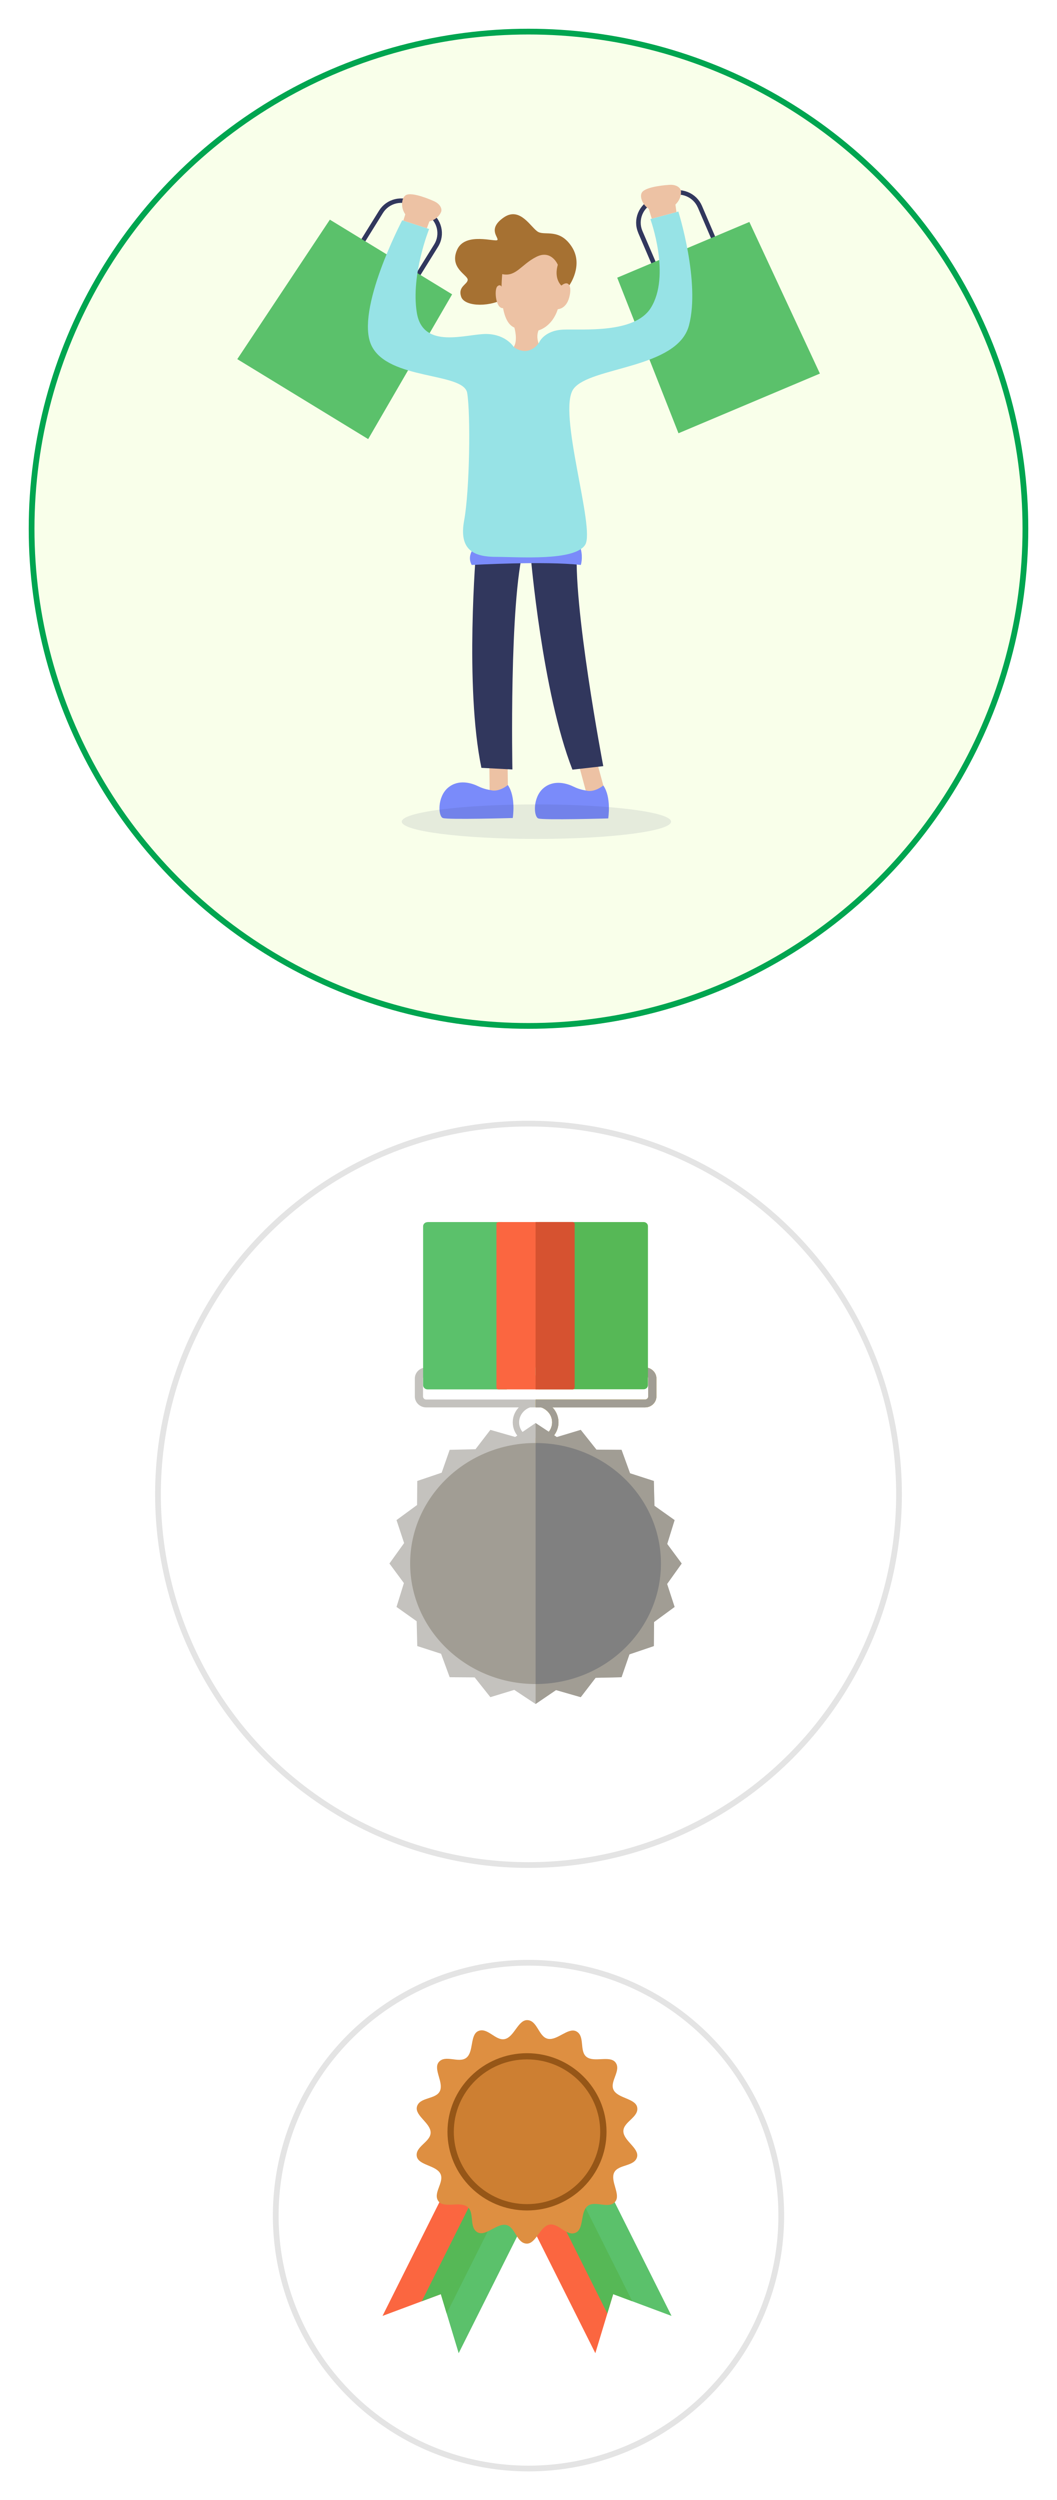 <svg width="184" height="435" viewBox="0 0 184 435" fill="none" xmlns="http://www.w3.org/2000/svg">
<g filter="url(#filter0_d_14_780)">
<circle cx="92" cy="87" r="87" fill="#F9FFEA"/>
<circle cx="92" cy="87" r="86.5" stroke="#00A550"/>
</g>
<path d="M72.711 48.641L62.434 42.366L65.981 36.656C66.615 35.637 67.607 34.921 68.788 34.647C69.962 34.368 71.178 34.566 72.206 35.189L74.778 36.761C76.904 38.059 77.568 40.824 76.258 42.931L72.711 48.641ZM63.52 42.11L72.453 47.558L75.588 42.512C76.669 40.777 76.117 38.489 74.367 37.418L71.795 35.847C70.949 35.328 69.945 35.171 68.976 35.398C68.007 35.625 67.185 36.219 66.662 37.057L63.526 42.104L63.52 42.11Z" fill="#31375D"/>
<path d="M78.704 51.212L57.421 38.219L41.306 62.487L64.092 76.399L78.704 51.212Z" fill="#5BC16B"/>
<path d="M73.876 35.975L70.887 36.225L70.206 38.397L74.305 39.724L75.098 37.576L73.876 35.975Z" fill="#EDC2A4"/>
<path d="M103.885 132.475L105.024 136.66C105.024 136.66 104.848 137.301 103.75 137.691C102.652 138.081 101.959 137.528 101.959 137.528L100.755 133.057C100.755 133.057 102.082 132.12 103.879 132.469L103.885 132.475Z" fill="#EDC2A4"/>
<path d="M105.02 136.659C105.02 136.659 103.505 137.98 101.96 137.532C101.96 137.532 100.944 137.41 99.887 136.886C98.836 136.362 96.463 135.536 94.59 137.142C92.717 138.749 92.881 142.073 93.703 142.399C94.525 142.725 105.878 142.399 105.878 142.399C105.878 142.399 106.471 138.714 105.02 136.659Z" fill="#7A8BFA"/>
<path d="M95.19 93.65L100.488 94.867C99.554 104.692 105.016 133.302 105.016 133.302L99.648 133.914C94.368 120.438 92.371 96.596 92.371 96.596L95.19 93.656V93.65Z" fill="#31375D"/>
<path d="M88.357 132.801L88.416 137.138C88.416 137.138 88.087 137.714 86.924 137.825C85.761 137.935 85.233 137.557 85.233 137.557L85.18 132.603C85.18 132.603 86.701 132.021 88.357 132.801Z" fill="#EDC2A4"/>
<path d="M88.403 136.588C88.403 136.588 86.888 137.909 85.343 137.461C85.343 137.461 84.327 137.338 83.27 136.815C82.219 136.291 79.847 135.464 77.973 137.071C76.1 138.677 76.264 142.001 77.086 142.327C77.908 142.653 89.261 142.327 89.261 142.327C89.261 142.327 89.854 138.642 88.403 136.588Z" fill="#7A8BFA"/>
<path d="M86.163 93.165L91.184 95.238C88.617 104.773 89.199 133.883 89.199 133.883L83.802 133.598C80.859 119.435 82.891 95.599 82.891 95.599L86.163 93.165Z" fill="#31375D"/>
<path d="M101.11 95.534C101.503 97.135 101.11 98.299 101.11 98.299C94.861 97.583 82.117 98.299 82.117 98.299C81.412 97.059 82.117 95.924 82.117 95.924L96.376 94.387L101.115 95.534H101.11Z" fill="#7A8BFA"/>
<path d="M99.11 49.644C99.11 49.644 101.629 46.145 99.527 42.926C97.418 39.708 94.922 41.011 93.695 40.359C92.468 39.708 90.582 35.837 87.687 37.839C84.792 39.841 86.853 41.32 86.589 41.751C86.325 42.187 80.975 40.29 79.571 43.456C78.167 46.623 81.415 47.839 81.415 48.666C81.415 49.492 79.659 49.824 80.276 51.635C80.892 53.445 85.585 53.521 88.345 51.635L94.312 52.665L99.116 49.644H99.11Z" fill="#A67132"/>
<path d="M111.097 40.489C110.122 38.213 111.191 35.576 113.487 34.609L116.265 33.44C117.375 32.974 118.602 32.962 119.724 33.41C120.846 33.859 121.721 34.714 122.196 35.814L124.845 41.985L113.739 46.67L111.091 40.5L111.097 40.489ZM121.474 36.111C121.086 35.203 120.358 34.499 119.436 34.126C118.514 33.76 117.498 33.765 116.582 34.155L113.804 35.325C111.913 36.123 111.026 38.3 111.831 40.18L114.174 45.634L123.823 41.566L121.48 36.111H121.474Z" fill="#31375D"/>
<path d="M107.443 48.316L130.446 38.618L142.726 64.999L118.108 75.383L107.443 48.316Z" fill="#5BC16B"/>
<path d="M97.102 46.065C97.102 46.065 95.986 43.358 93.349 44.697C90.712 46.036 89.831 48.219 87.429 47.695C87.429 47.695 86.543 55.78 89.538 56.991C89.538 56.991 90.231 59.308 89.373 60.449C89.373 60.449 91.904 62.894 93.813 59.896C93.813 59.896 93.255 58.691 93.748 57.48C93.748 57.48 96.086 56.927 97.102 53.795C97.102 53.795 98.517 53.795 99.075 51.805C99.633 49.814 99.01 48.644 97.724 49.686C97.724 49.686 96.374 48.545 97.102 46.065Z" fill="#EDC2A4"/>
<path d="M87.442 50.115C87.442 50.115 87.166 49.266 86.573 49.83C85.98 50.395 86.297 53.962 87.718 53.59L88.681 51.524L87.442 50.109V50.115Z" fill="#EDC2A4"/>
<path d="M113.217 38.111L118.085 36.807C118.085 36.807 121.944 49.066 119.93 56.633C117.909 64.2 102.734 63.764 99.839 67.658C96.943 71.552 103.697 91.937 101.859 94.801C100.021 97.665 90.19 96.891 86.372 96.891C82.555 96.891 79.836 95.761 80.799 90.546C81.762 85.33 81.938 72.024 81.328 68.374C80.711 64.724 67.556 66.203 64.661 60.114C61.765 54.025 70.011 38.332 70.011 38.332L74.703 39.851C74.703 39.851 71.502 47.762 72.554 54.374C73.605 60.981 81.328 58.024 84.746 58.112C88.169 58.199 89.462 60.417 89.462 60.417C92.204 62.244 93.819 59.648 93.819 59.648C93.819 59.648 94.659 57.483 98.077 57.349C101.501 57.221 110.457 58.065 113.276 53.594C116.829 47.96 113.211 38.111 113.211 38.111H113.217Z" fill="#97E3E6"/>
<path d="M75.427 34.951C75.427 34.951 71.71 33.257 70.623 33.973C69.537 34.689 69.637 37.949 72.597 38.537C75.556 39.125 76.643 37.332 76.807 36.808C76.972 36.284 76.596 35.429 75.427 34.951Z" fill="#EDC2A4"/>
<path d="M116.422 32.169C116.422 32.169 112.335 32.396 111.718 33.531C111.095 34.666 112.722 37.507 115.618 36.651C118.513 35.795 118.624 33.705 118.525 33.17C118.425 32.634 117.685 32.046 116.428 32.169H116.422Z" fill="#EDC2A4"/>
<path d="M117.413 34.48L117.759 36.896L113.455 38.048L112.762 35.766L115.134 34.107L117.413 34.48Z" fill="#EDC2A4"/>
<path opacity="0.1" d="M93.377 145.964C106.322 145.964 116.816 144.619 116.816 142.961C116.816 141.302 106.322 139.957 93.377 139.957C80.433 139.957 69.939 141.302 69.939 142.961C69.939 144.619 80.433 145.964 93.377 145.964Z" fill="#31375D"/>
<g filter="url(#filter1_d_14_780)">
<circle cx="92" cy="255" r="65" fill="white"/>
<circle cx="92" cy="255" r="64.5" stroke="#E4E4E4"/>
</g>
<path fill-rule="evenodd" clip-rule="evenodd" d="M93.239 243.643C94.332 243.643 95.337 244.066 96.059 244.761C96.782 245.455 97.223 246.421 97.223 247.471C97.223 248.521 96.782 249.486 96.059 250.181C95.337 250.875 94.35 251.298 93.239 251.298C92.129 251.298 91.142 250.875 90.419 250.181C89.696 249.486 89.256 248.538 89.256 247.471C89.256 246.404 89.696 245.455 90.419 244.761C91.142 244.066 92.146 243.643 93.239 243.643ZM95.266 245.523C94.755 245.032 94.032 244.71 93.239 244.71C92.446 244.71 91.723 245.015 91.212 245.523C90.701 246.014 90.366 246.709 90.366 247.471C90.366 248.233 90.683 248.927 91.212 249.418C91.723 249.927 92.446 250.231 93.239 250.231C94.032 250.231 94.755 249.927 95.266 249.435C95.777 248.944 96.112 248.25 96.112 247.488C96.112 246.726 95.795 246.031 95.266 245.54V245.523Z" fill="#C4C2BE"/>
<path fill-rule="evenodd" clip-rule="evenodd" d="M74.187 237.932H112.294C112.841 237.932 113.334 238.153 113.687 238.491C114.039 238.83 114.268 239.304 114.268 239.829V242.98C114.268 243.505 114.039 243.979 113.687 244.318C113.334 244.656 112.841 244.876 112.294 244.876H74.187C73.64 244.876 73.147 244.656 72.794 244.318C72.442 243.979 72.213 243.505 72.213 242.98V239.829C72.213 239.304 72.442 238.83 72.794 238.491C73.147 238.153 73.64 237.932 74.187 237.932ZM112.294 239.304H74.187C74.046 239.304 73.905 239.372 73.799 239.457C73.693 239.558 73.64 239.677 73.64 239.829V242.98C73.64 243.132 73.711 243.251 73.799 243.352C73.905 243.454 74.028 243.505 74.187 243.505H112.294C112.435 243.505 112.576 243.437 112.682 243.352C112.788 243.251 112.841 243.132 112.841 242.98V239.829C112.841 239.694 112.77 239.558 112.682 239.457C112.576 239.355 112.453 239.304 112.294 239.304Z" fill="#C4C2BE"/>
<path fill-rule="evenodd" clip-rule="evenodd" d="M93.247 243.643C94.34 243.643 95.344 244.066 96.067 244.761C96.79 245.455 97.23 246.421 97.23 247.471C97.23 248.521 96.79 249.486 96.067 250.181C95.344 250.875 94.357 251.298 93.247 251.298V250.215C94.04 250.215 94.763 249.91 95.274 249.418C95.785 248.927 96.12 248.233 96.12 247.471C96.12 246.709 95.803 246.014 95.274 245.523C94.763 245.032 94.04 244.71 93.247 244.71V243.643Z" fill="#A19D94"/>
<path fill-rule="evenodd" clip-rule="evenodd" d="M93.247 237.932H112.301C112.847 237.932 113.341 238.153 113.693 238.491C114.046 238.83 114.275 239.304 114.275 239.829V242.98C114.275 243.505 114.046 243.979 113.693 244.318C113.341 244.656 112.847 244.876 112.301 244.876H93.247V243.505H112.301C112.442 243.505 112.583 243.437 112.688 243.352C112.794 243.251 112.847 243.132 112.847 242.98V239.829C112.847 239.694 112.777 239.558 112.688 239.457C112.583 239.355 112.459 239.304 112.301 239.304H93.247V237.932Z" fill="#A19D94"/>
<path fill-rule="evenodd" clip-rule="evenodd" d="M74.412 212.625H87.473L88.231 241.74H74.412C73.989 241.74 73.654 241.401 73.654 241.012V213.371C73.654 212.964 73.989 212.642 74.412 212.642V212.625Z" fill="#5BC16B"/>
<path d="M86.773 212.625H99.71C99.904 212.625 100.045 212.778 100.045 212.947V241.401C100.045 241.587 99.887 241.74 99.693 241.74H86.755C86.561 241.74 86.42 241.587 86.42 241.418V212.964C86.42 212.778 86.579 212.642 86.755 212.642L86.773 212.625Z" fill="#FB6640"/>
<path fill-rule="evenodd" clip-rule="evenodd" d="M93.224 247.597L96.925 250.036L101.085 248.782L103.817 252.221L108.188 252.255L109.669 256.336L113.811 257.674L113.916 261.993L117.424 264.483L116.137 268.632L118.658 272.037L116.12 275.593L117.424 279.591L113.846 282.216L113.811 286.399L109.563 287.839L108.188 291.819L103.676 291.92L101.085 295.291L96.784 294.055L93.224 296.476L89.522 294.021L85.362 295.291L82.63 291.853L78.277 291.819L76.778 287.737L72.636 286.399L72.531 282.08L69.023 279.591L70.31 275.441L67.789 272.037L70.345 268.48L69.023 264.483L72.601 261.858L72.636 257.674L76.884 256.235L78.277 252.255L82.771 252.153L85.362 248.782L89.681 250.019L93.224 247.597Z" fill="#C4C2BE"/>
<path fill-rule="evenodd" clip-rule="evenodd" d="M93.218 293.005C105.239 293.005 115.039 283.588 115.039 272.037C115.039 260.486 105.239 251.069 93.218 251.069C81.197 251.069 71.397 260.486 71.397 272.037C71.397 283.588 81.197 293.005 93.218 293.005Z" fill="#A19D94"/>
<path fill-rule="evenodd" clip-rule="evenodd" d="M93.235 243.64C94.328 243.64 95.333 244.064 96.055 244.758C96.778 245.453 97.219 246.418 97.219 247.468C97.219 248.518 96.778 249.484 96.055 250.178C95.333 250.872 94.328 251.296 93.235 251.296V250.212C94.028 250.212 94.751 249.907 95.262 249.416C95.773 248.925 96.108 248.23 96.108 247.468C96.108 246.706 95.791 246.012 95.262 245.52C94.751 245.029 94.028 244.707 93.235 244.707V243.64Z" fill="#FFDF66"/>
<path fill-rule="evenodd" clip-rule="evenodd" d="M93.235 237.93H112.289C112.835 237.93 113.329 238.133 113.681 238.489C114.034 238.827 114.263 239.302 114.263 239.827V242.977C114.263 243.502 114.034 243.976 113.681 244.315C113.329 244.654 112.835 244.874 112.289 244.874H93.235V243.502H112.289C112.43 243.502 112.571 243.434 112.677 243.349C112.782 243.248 112.835 243.129 112.835 242.977V239.827C112.835 239.691 112.782 239.556 112.677 239.454C112.571 239.352 112.448 239.302 112.289 239.302H93.235V237.93Z" fill="#FFDF66"/>
<path fill-rule="evenodd" clip-rule="evenodd" d="M93.235 243.64C94.328 243.64 95.333 244.064 96.055 244.758C96.778 245.453 97.219 246.418 97.219 247.468C97.219 248.518 96.778 249.484 96.055 250.178C95.333 250.872 94.328 251.296 93.235 251.296V250.212C94.028 250.212 94.751 249.907 95.262 249.416C95.773 248.925 96.108 248.23 96.108 247.468C96.108 246.706 95.791 246.012 95.262 245.52C94.751 245.029 94.028 244.707 93.235 244.707V243.64Z" fill="#A19D94"/>
<path fill-rule="evenodd" clip-rule="evenodd" d="M93.235 237.93H112.289C112.835 237.93 113.329 238.133 113.681 238.489C114.034 238.827 114.263 239.302 114.263 239.827V242.977C114.263 243.502 114.034 243.976 113.681 244.315C113.329 244.654 112.835 244.874 112.289 244.874H93.235V243.502H112.289C112.43 243.502 112.571 243.434 112.677 243.349C112.782 243.248 112.835 243.129 112.835 242.977V239.827C112.835 239.691 112.782 239.556 112.677 239.454C112.571 239.352 112.448 239.302 112.289 239.302H93.235V237.93Z" fill="#A19D94"/>
<path fill-rule="evenodd" clip-rule="evenodd" d="M93.846 212.624H112.036C112.459 212.624 112.794 212.946 112.794 213.353V240.993C112.794 241.4 112.459 241.722 112.036 241.722H93.74L93.828 212.607L93.846 212.624Z" fill="#56B856"/>
<path fill-rule="evenodd" clip-rule="evenodd" d="M93.232 212.623H99.701C99.895 212.623 100.036 212.775 100.036 212.945V241.399C100.036 241.585 99.877 241.737 99.701 241.737H93.232V212.623Z" fill="#D65230"/>
<path fill-rule="evenodd" clip-rule="evenodd" d="M93.235 247.599L96.937 250.038L101.096 248.785L103.828 252.223L108.2 252.257L109.68 256.339L113.822 257.677L113.928 261.996L117.436 264.485L116.149 268.635L118.67 272.039L116.131 275.596L117.436 279.593L113.858 282.218L113.822 286.402L109.575 287.841L108.2 291.821L103.687 291.923L101.096 295.293L96.796 294.057L93.235 296.479V247.599Z" fill="#A19D94"/>
<path fill-rule="evenodd" clip-rule="evenodd" d="M93.235 251.072C105.291 251.072 115.056 260.455 115.056 272.039C115.056 283.624 105.291 293.007 93.235 293.007V251.072Z" fill="#808080"/>
<g filter="url(#filter2_d_14_780)">
<circle cx="92" cy="380.5" r="44.5" fill="white"/>
<circle cx="92" cy="380.5" r="44" stroke="#E4E4E4"/>
</g>
<path fill-rule="evenodd" clip-rule="evenodd" d="M96.424 378.218L102.935 375.04L116.9 402.948L106.743 399.159L96.424 378.218Z" fill="#5BC16B"/>
<path fill-rule="evenodd" clip-rule="evenodd" d="M89.656 381.527L95.845 378.496L106.742 399.158L103.634 409.436L89.656 381.527Z" fill="#FB6640"/>
<path fill-rule="evenodd" clip-rule="evenodd" d="M94.125 379.351L98.47 377.223L110.067 400.398L106.744 399.162L105.722 402.526L94.125 379.351Z" fill="#56B856"/>
<path fill-rule="evenodd" clip-rule="evenodd" d="M87.063 378.218L80.552 375.04L66.587 402.948L76.745 399.159L87.063 378.218Z" fill="#FB6640"/>
<path fill-rule="evenodd" clip-rule="evenodd" d="M93.825 381.527L87.623 378.496L76.739 399.158L79.846 409.436L93.825 381.527Z" fill="#5BC16B"/>
<path fill-rule="evenodd" clip-rule="evenodd" d="M89.362 379.351L85.017 377.223L73.42 400.398L76.743 399.162L77.752 402.526L89.362 379.351Z" fill="#56B856"/>
<path fill-rule="evenodd" clip-rule="evenodd" d="M91.739 351.479C93.555 351.479 93.73 354.351 95.344 354.724C96.972 355.096 98.842 352.756 100.268 353.407C101.91 354.192 100.793 356.851 102.098 357.875C103.403 358.899 106.107 357.596 107.116 358.806C108.246 360.215 106.08 362.13 106.807 363.619C107.533 365.095 110.547 365.095 110.91 366.597C111.314 368.352 108.515 369.15 108.515 370.799C108.515 372.447 111.233 373.724 110.91 375.253C110.507 377.008 107.628 376.529 106.915 378.005C106.188 379.481 108.085 381.808 107.116 383.045C105.986 384.454 103.605 382.792 102.3 383.816C100.995 384.839 101.681 387.738 100.268 388.443C98.627 389.227 97.214 386.701 95.6 387.073C93.972 387.432 93.313 390.344 91.739 390.371C89.923 390.371 89.748 387.499 88.133 387.126C86.519 386.767 84.635 389.094 83.209 388.443C81.568 387.658 82.684 384.999 81.379 383.975C80.075 382.951 77.37 384.254 76.361 383.045C75.231 381.635 77.397 379.72 76.671 378.231C75.944 376.742 72.931 376.755 72.567 375.253C72.164 373.498 74.962 372.7 74.962 371.051C74.962 369.403 72.245 368.126 72.567 366.597C72.971 364.842 75.85 365.321 76.563 363.845C77.29 362.369 75.393 360.042 76.361 358.806C77.492 357.396 79.873 359.058 81.178 358.034C82.483 357.011 81.797 354.112 83.209 353.407C84.851 352.623 86.263 355.149 87.878 354.777C89.492 354.418 90.165 351.506 91.739 351.479Z" fill="#DE8F41"/>
<path fill-rule="evenodd" clip-rule="evenodd" d="M91.739 384.6C99.367 384.6 105.583 378.457 105.583 370.918C105.583 363.379 99.367 357.237 91.739 357.237C84.111 357.237 77.895 363.379 77.895 370.918C77.895 378.457 84.111 384.6 91.739 384.6Z" fill="#965617"/>
<path fill-rule="evenodd" clip-rule="evenodd" d="M91.739 383.497C98.762 383.497 104.48 377.846 104.48 370.906C104.48 363.965 98.762 358.314 91.739 358.314C84.716 358.314 78.999 363.965 78.999 370.906C78.999 377.846 84.716 383.497 91.739 383.497Z" fill="#CD7F32"/>
<defs>
<filter id="filter0_d_14_780" x="0" y="0" width="184" height="184" filterUnits="userSpaceOnUse" color-interpolation-filters="sRGB">
<feFlood flood-opacity="0" result="BackgroundImageFix"/>
<feColorMatrix in="SourceAlpha" type="matrix" values="0 0 0 0 0 0 0 0 0 0 0 0 0 0 0 0 0 0 127 0" result="hardAlpha"/>
<feMorphology radius="5" operator="erode" in="SourceAlpha" result="effect1_dropShadow_14_780"/>
<feOffset dy="5"/>
<feGaussianBlur stdDeviation="5"/>
<feComposite in2="hardAlpha" operator="out"/>
<feColorMatrix type="matrix" values="0 0 0 0 0 0 0 0 0 0 0 0 0 0 0 0 0 0 0.1 0"/>
<feBlend mode="normal" in2="BackgroundImageFix" result="effect1_dropShadow_14_780"/>
<feBlend mode="normal" in="SourceGraphic" in2="effect1_dropShadow_14_780" result="shape"/>
</filter>
<filter id="filter1_d_14_780" x="22" y="190" width="140" height="140" filterUnits="userSpaceOnUse" color-interpolation-filters="sRGB">
<feFlood flood-opacity="0" result="BackgroundImageFix"/>
<feColorMatrix in="SourceAlpha" type="matrix" values="0 0 0 0 0 0 0 0 0 0 0 0 0 0 0 0 0 0 127 0" result="hardAlpha"/>
<feMorphology radius="5" operator="erode" in="SourceAlpha" result="effect1_dropShadow_14_780"/>
<feOffset dy="5"/>
<feGaussianBlur stdDeviation="5"/>
<feComposite in2="hardAlpha" operator="out"/>
<feColorMatrix type="matrix" values="0 0 0 0 0 0 0 0 0 0 0 0 0 0 0 0 0 0 0.1 0"/>
<feBlend mode="normal" in2="BackgroundImageFix" result="effect1_dropShadow_14_780"/>
<feBlend mode="normal" in="SourceGraphic" in2="effect1_dropShadow_14_780" result="shape"/>
</filter>
<filter id="filter2_d_14_780" x="42.5" y="336" width="99" height="99" filterUnits="userSpaceOnUse" color-interpolation-filters="sRGB">
<feFlood flood-opacity="0" result="BackgroundImageFix"/>
<feColorMatrix in="SourceAlpha" type="matrix" values="0 0 0 0 0 0 0 0 0 0 0 0 0 0 0 0 0 0 127 0" result="hardAlpha"/>
<feMorphology radius="5" operator="erode" in="SourceAlpha" result="effect1_dropShadow_14_780"/>
<feOffset dy="5"/>
<feGaussianBlur stdDeviation="5"/>
<feComposite in2="hardAlpha" operator="out"/>
<feColorMatrix type="matrix" values="0 0 0 0 0 0 0 0 0 0 0 0 0 0 0 0 0 0 0.1 0"/>
<feBlend mode="normal" in2="BackgroundImageFix" result="effect1_dropShadow_14_780"/>
<feBlend mode="normal" in="SourceGraphic" in2="effect1_dropShadow_14_780" result="shape"/>
</filter>
</defs>
</svg>
